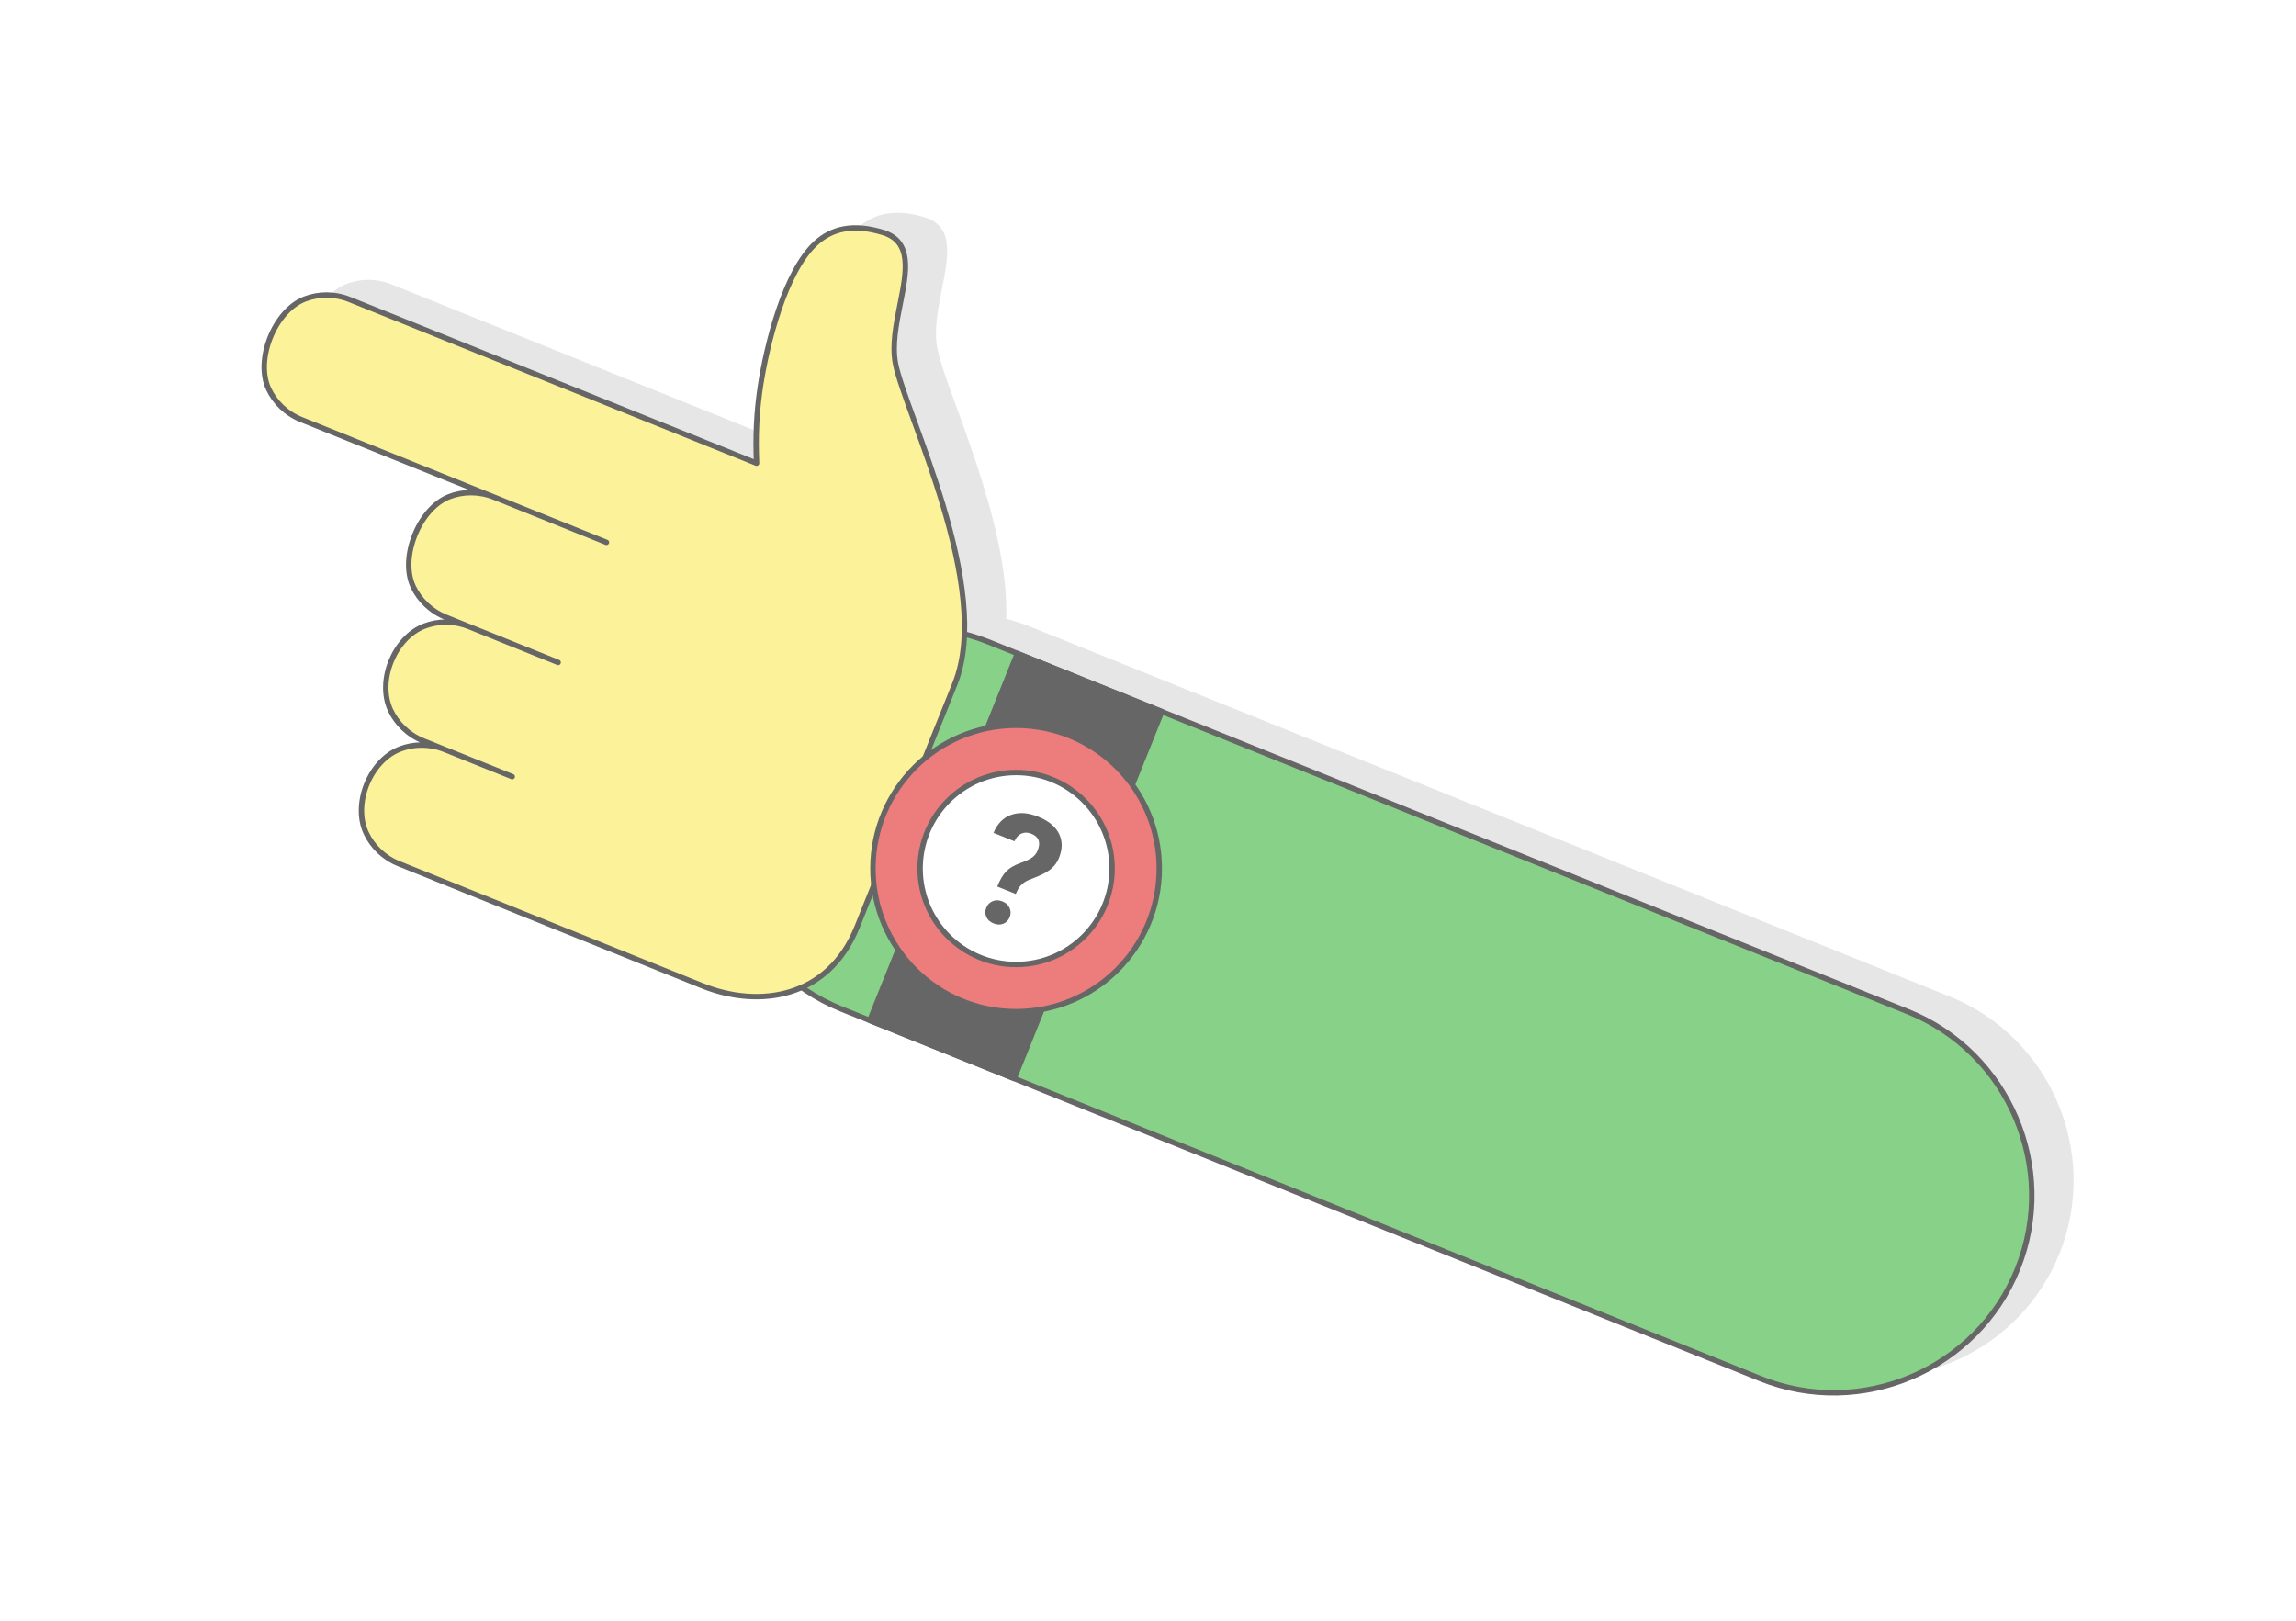 <?xml version="1.0" encoding="UTF-8"?>
<!DOCTYPE svg PUBLIC "-//W3C//DTD SVG 1.1//EN" "http://www.w3.org/Graphics/SVG/1.1/DTD/svg11.dtd">
<!-- Creator: CorelDRAW 2020 (64-Bit) -->
<svg xmlns="http://www.w3.org/2000/svg" xml:space="preserve" width="425px" height="300px" version="1.1" style="shape-rendering:geometricPrecision; text-rendering:geometricPrecision; image-rendering:optimizeQuality; fill-rule:evenodd; clip-rule:evenodd"
viewBox="0 0 9607.7 6781.9"
 xmlns:xlink="http://www.w3.org/1999/xlink"
 xmlns:xodm="http://www.corel.com/coreldraw/odm/2003">
 <defs>
  <style type="text/css">
   <![CDATA[
    .str0 {stroke:#666666;stroke-width:22.6;stroke-linecap:round;stroke-linejoin:round;stroke-miterlimit:2.613}
    .str1 {stroke:#666666;stroke-width:22.6;stroke-linecap:round;stroke-linejoin:round;stroke-miterlimit:2.613}
    .fil4 {fill:#666666}
    .fil2 {fill:#88D189}
    .fil1 {fill:#E6E6E6}
    .fil5 {fill:#ED7D7D}
    .fil3 {fill:#FBF299}
    .fil0 {fill:white}
    .fil6 {fill:#666666;fill-rule:nonzero}
   ]]>
  </style>
 </defs>
 <g id="Layer_x0020_1">
  <g id="_2653054301808">
   <rect class="fil0" width="9607.7" height="6781.9"/>
   <path class="fil1" d="M4210.5 2589.6c34.7,8.9 69.2,20.1 103.2,33.8l3845 1546.5c422.2,169.8 628.7,654.2 458.9,1076.4l0 0c-169.8,422.3 -654.2,628.8 -1076.5,459l-3844.9 -1546.5c-60,-24.1 -115.7,-54.7 -166.5,-90.4 -128.5,57.2 -281.1,47.4 -416.4,-7.1l-1268.9 -510.2c-63.4,-25.5 -111.3,-73.1 -137.3,-129 -56.8,-122 15.7,-302.4 141.2,-351.1 57.4,-22.3 124.7,-23.4 188.2,2l281.8 113.4c-94,-37.9 -188.1,-75.5 -282,-113.5l-90 -36.2c-63.5,-25.5 -111.4,-73 -137.4,-129 -56.8,-122 15.7,-302.2 141.2,-351 57.5,-22.3 125,-23.4 188.5,2.1 94.6,38.3 277.3,111.5 371.9,149.6l-372 -149.6 -97.6 -39.3c-63.4,-25.5 -111.3,-73 -137.3,-129 -56.8,-121.9 25.6,-326.8 151,-375.5 57.4,-22.3 124.6,-23.5 187.9,1.8l153.5 61.7 316.7 127.4c-94.9,-38.2 -375.5,-150.8 -470.3,-189.1l-806.1 -324.2c-63.4,-25.6 -111.3,-73.1 -137.4,-129 -56.9,-122.3 25.3,-326.8 151.1,-375.7 57.5,-22.3 125,-23.4 188.5,2.1l1702.4 684.7c-4.7,-113 -0.6,-213.8 16.5,-325.4 26.4,-172.6 101.9,-476.8 231.3,-595.2 66.6,-60.9 155.1,-83.1 280.1,-45.3 124.9,37.7 99.6,165.1 72.9,299.6 -17,85.5 -34.5,173.6 -19.2,250.9 34.4,174.7 302.3,722.2 288,1130.3z"/>
   <g>
    <path class="fil2 str0" d="M3062.3 3145.8l0 0c169.8,-422.2 654.2,-628.7 1076.5,-458.9l3844.9 1546.4c422.3,169.9 628.8,654.3 459,1076.5l0 0c-169.9,422.3 -654.3,628.8 -1076.5,458.9l-3845 -1546.4c-422.2,-169.8 -628.7,-654.2 -458.9,-1076.5z"/>
    <path class="fil3 str1" d="M3995.4 2862.1l-408.8 1016.5c-120.7,300.1 -410.9,341.7 -648.3,246.2l-1268.8 -510.3c-63.4,-25.4 -111.3,-73 -137.4,-128.9 -56.8,-122 15.8,-302.4 141.2,-351.1 57.4,-22.3 124.8,-23.4 188.2,2l281.9 113.3c-94,-37.8 -188.1,-75.4 -282,-113.4l-90.1 -36.2c-63.4,-25.5 -111.3,-73 -137.4,-129 -56.8,-122 15.8,-302.3 141.2,-351 57.5,-22.3 125,-23.4 188.5,2.1 94.6,38.2 277.3,111.5 372,149.6l-372.1 -149.7 -97.5 -39.2c-63.4,-25.5 -111.3,-73 -137.4,-129 -56.8,-122 25.7,-326.8 151.1,-375.6 57.3,-22.2 124.6,-23.4 187.9,1.9l153.5 61.7 316.6 127.4c-94.9,-38.2 -375.5,-150.8 -470.2,-189.2l-806.2 -324.2c-63.4,-25.5 -111.3,-73 -137.4,-129 -56.8,-122.2 25.4,-326.7 151.1,-375.6 57.6,-22.3 125.1,-23.4 188.6,2.1l1702.3 684.7c-4.6,-113 -0.5,-213.8 16.6,-325.4 26.4,-172.6 101.9,-476.8 231.2,-595.2 66.6,-60.9 155.1,-83.1 280.2,-45.3 124.9,37.7 99.6,165.1 72.9,299.6 -17,85.5 -34.5,173.6 -19.3,250.9 40.8,207 409.5,937.5 247.9,1339.3z"/>
    <polygon class="fil4 str0" points="4257.1,2734.5 3639.6,4269.9 4243.9,4512.9 4861.4,2977.5 "/>
    <circle class="fil5 str0" cx="4251.9" cy="3634.2" r="599.1"/>
    <circle class="fil0 str0" cx="4251.9" cy="3634.2" r="401.7"/>
    <path class="fil6" d="M4173 3709.7c11.4,-28.2 23.8,-49.3 37.4,-63.2 13.6,-14.1 32.7,-25.4 57.5,-34.4 24.7,-8.8 42.2,-17.1 52.3,-24.8 10.1,-7.8 17.5,-17.3 21.9,-28.6 13.8,-34.1 4.9,-57.4 -26.5,-70 -14.9,-6 -28.7,-6.2 -41.4,-0.6 -12.5,5.4 -22.3,16.2 -29.2,32.2l-87.6 -35.3c15.8,-38.3 40.4,-63.4 73.7,-75.3 33.2,-12 70.9,-9.4 113.1,7.6 42.8,17.1 71.8,40.9 87,71 15.3,30.1 15.3,64 0.1,101.7 -6.8,17.1 -17.2,31.7 -30.9,43.8 -13.8,12.2 -34,23.7 -60.5,34.5l-33.9 13.5c-21.2,8.5 -36.9,22.3 -47.1,41.1l-8.5 17.9 -77.4 -31.1zm-45.9 88.9c5.4,-13.5 14.4,-22.7 27.1,-27.8 12.6,-5 26.2,-4.7 40.4,1.1 14.4,5.7 24.3,14.8 30,27.3 5.7,12.4 5.8,25.3 0.4,38.8 -5.3,13.2 -14.2,22.3 -26.7,27.4 -12.4,5 -26,4.6 -40.7,-1.4 -14.6,-5.9 -24.8,-15 -30.2,-27.2 -5.6,-12.2 -5.6,-25 -0.3,-38.2z"/>
   </g>
  </g>
 </g>
</svg>
